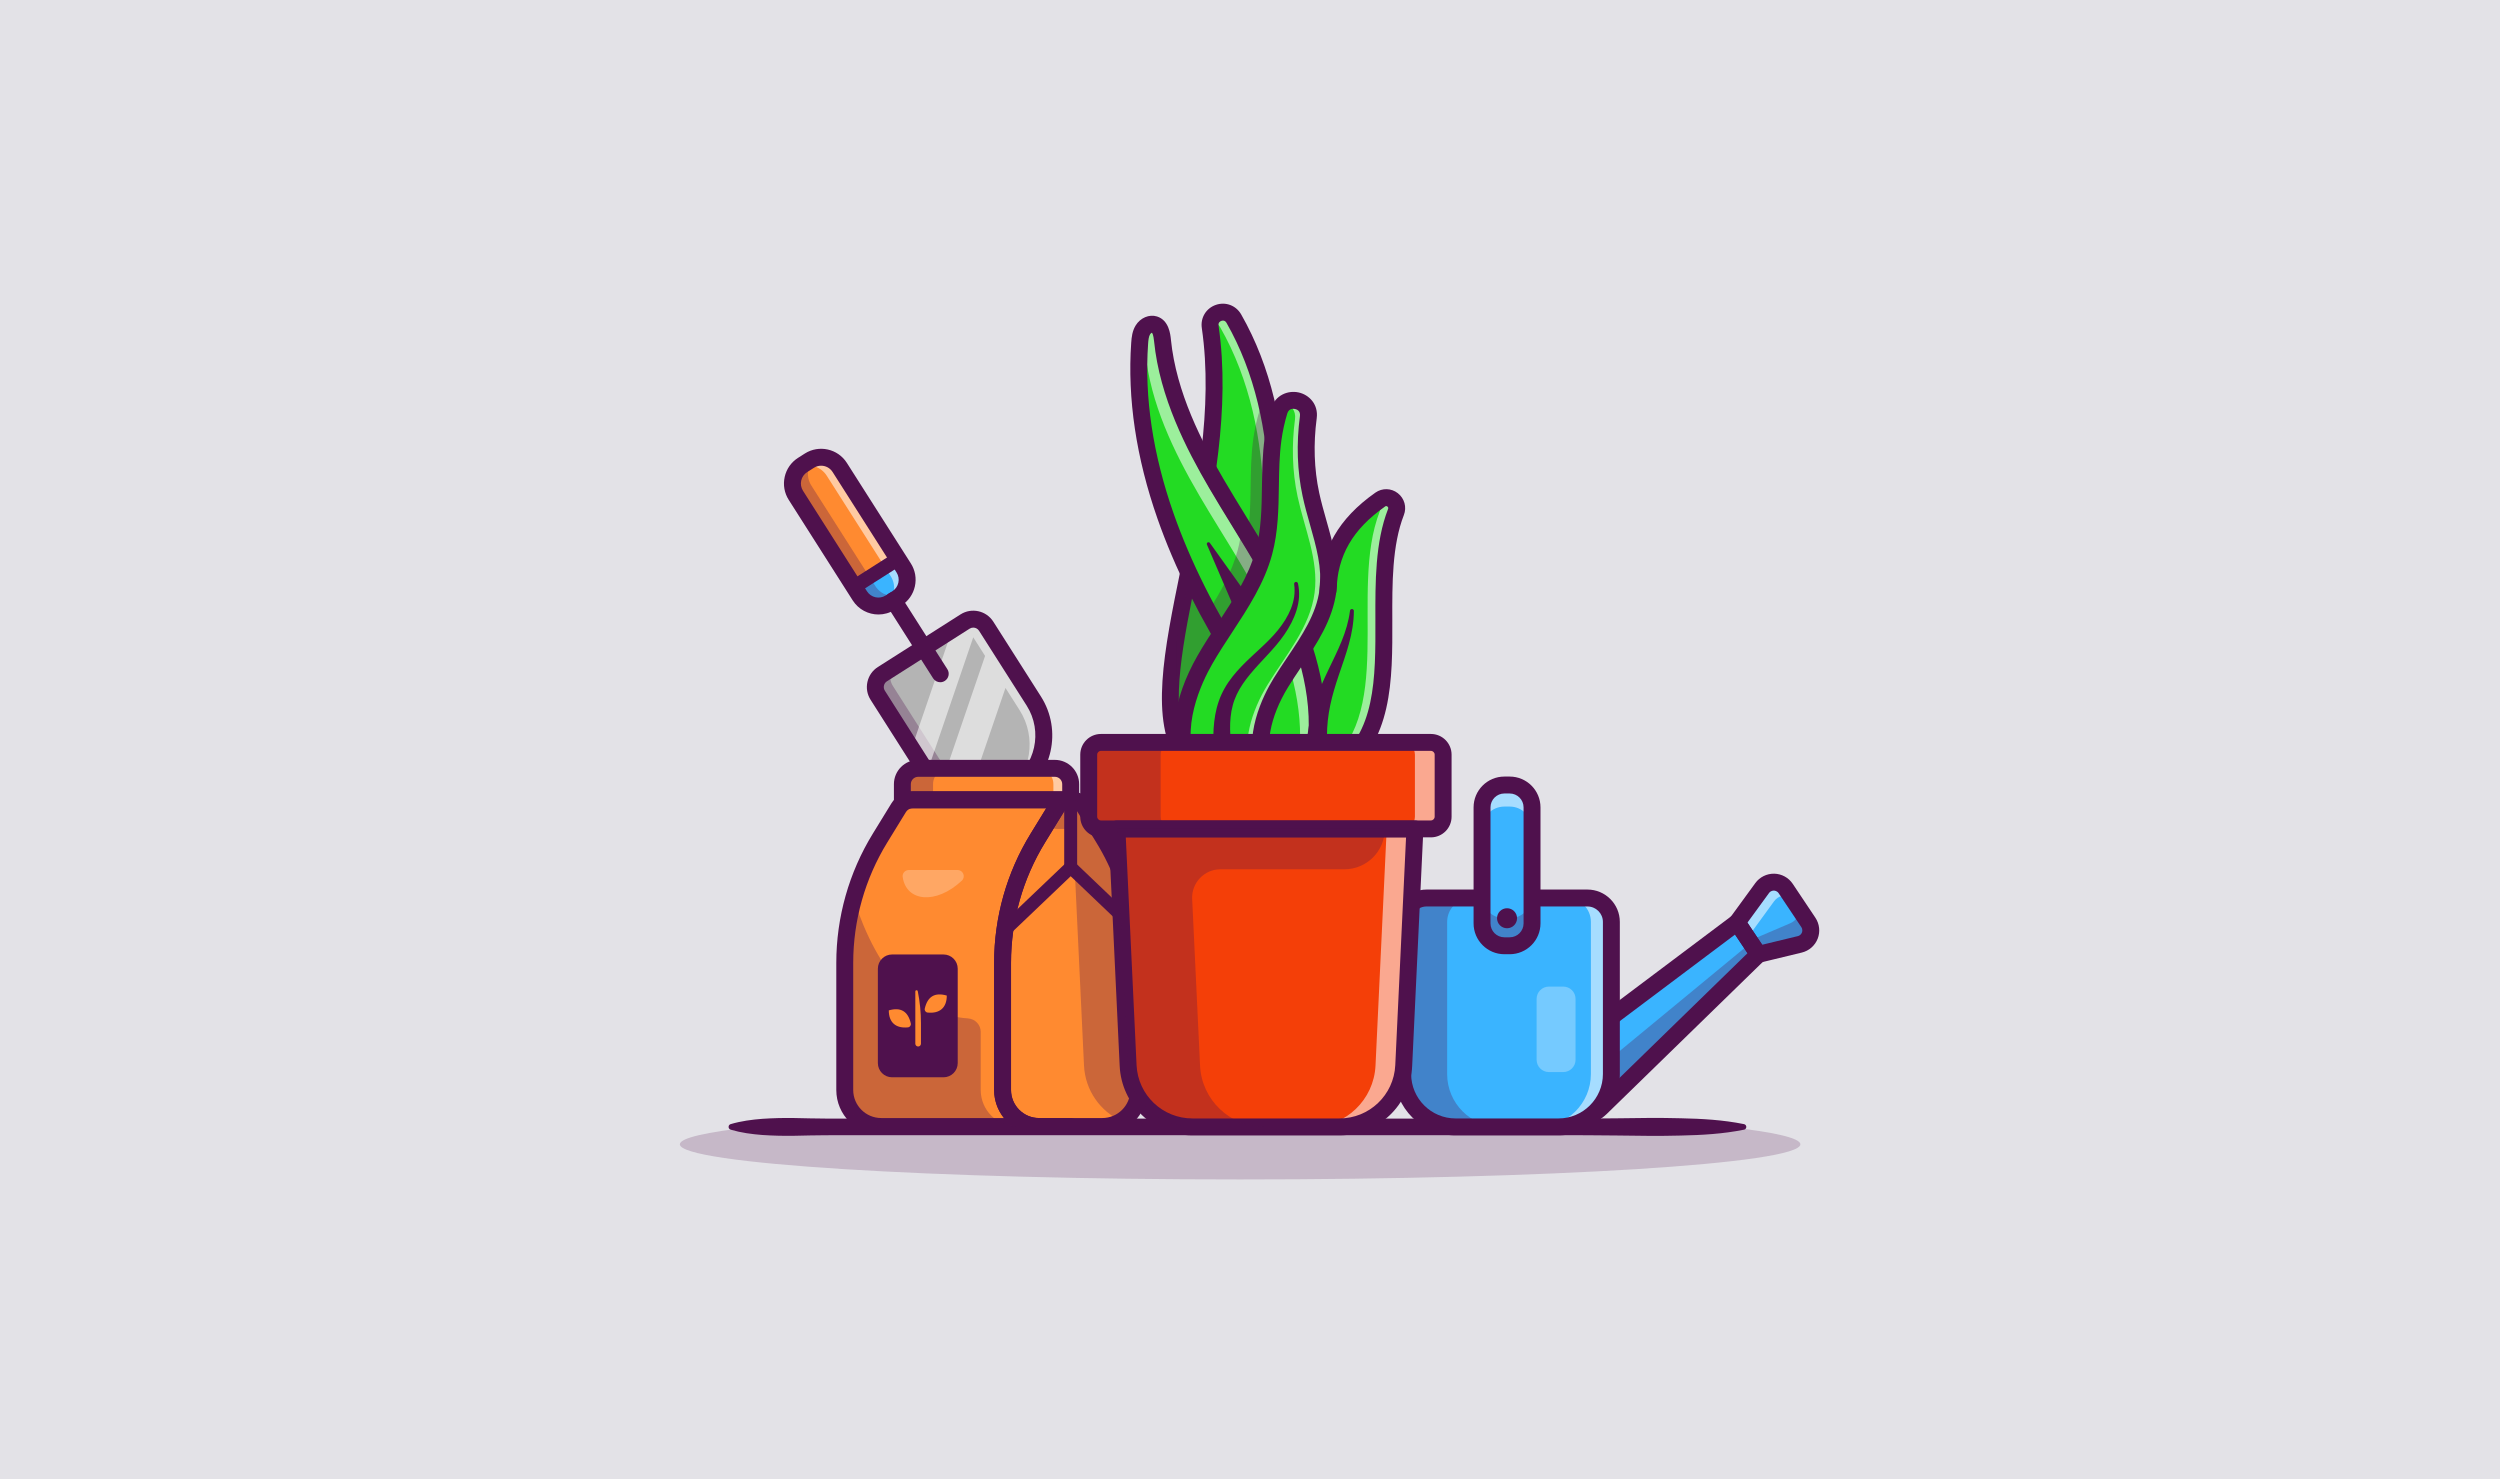 <svg width="1276" height="755" viewBox="0 0 1276 755" fill="none" xmlns="http://www.w3.org/2000/svg">
<rect x="0" y="0" width="1276" height="755" fill="#333333" stroke="none"/>
<g clip-path="url(#clip0_3110_2689)">
<path d="M1276 0H0V755H1276V0Z" fill="#E3E2E7"/>
<path d="M503.344 319.609L527.647 357.792C537.377 373.079 532.861 393.363 517.586 403.086L517.574 403.093C517.127 403.378 516.683 403.643 516.232 403.897C516.15 403.95 516.079 403.995 516.001 404.028C515.746 404.174 515.503 404.312 515.253 404.438C514.771 404.695 514.274 404.928 513.789 405.155C507.42 408.149 500.449 408.896 493.872 407.637C488.88 406.71 484.111 404.599 479.999 401.441C477.423 399.473 475.103 397.077 473.152 394.298C472.859 393.888 472.57 393.46 472.292 393.025L447.99 354.842C445.681 351.214 446.739 346.403 450.379 344.087L492.577 317.228C494.804 315.811 497.456 315.662 499.717 316.589C499.894 316.659 500.078 316.74 500.25 316.829C500.396 316.902 500.549 316.986 500.702 317.071C501.116 317.304 501.516 317.596 501.881 317.909C502.026 318.033 502.178 318.167 502.306 318.317C502.698 318.697 503.045 319.138 503.344 319.609Z" fill="#B4B4B4"/>
<g opacity="0.3">
<path d="M521.23 400.386C520.094 401.358 518.882 402.261 517.587 403.086L517.575 403.094C502.299 412.816 482.023 408.312 472.293 393.025L447.991 354.842C445.682 351.215 446.74 346.404 450.38 344.087L458.035 339.215C454.396 341.531 453.337 346.342 455.646 349.969L479.949 388.152C488.854 402.144 506.584 407.094 521.23 400.386Z" fill="#4F114D"/>
</g>
<g opacity="0.55">
<path d="M503.344 319.61L527.647 357.792C537.377 373.08 532.861 393.363 517.586 403.086L517.574 403.093C517.127 403.378 516.683 403.644 516.232 403.898C516.15 403.95 516.079 403.995 516.001 404.028C515.746 404.174 515.503 404.312 515.253 404.438C514.771 404.695 514.274 404.929 513.789 405.155C526.244 394.745 529.331 376.48 520.38 362.418L513.191 351.123L493.872 407.638C488.88 406.711 484.111 404.6 479.999 401.441L502.787 334.776L496.745 325.283L473.153 394.298C472.859 393.888 472.57 393.46 472.293 393.025L465.276 382.001L485.958 321.491L485.982 321.426L492.578 317.228C494.804 315.811 497.456 315.662 499.718 316.589C499.894 316.659 500.078 316.74 500.251 316.829C500.397 316.902 500.55 316.986 500.703 317.071C501.116 317.304 501.517 317.596 501.882 317.909C502.026 318.033 502.178 318.167 502.307 318.317C502.698 318.697 503.044 319.138 503.344 319.61Z" fill="white"/>
</g>
<g opacity="0.55">
<path d="M485.983 321.427L485.958 321.492C485.743 321.596 485.535 321.712 485.323 321.846L485.983 321.427Z" fill="white"/>
</g>
<path d="M500.024 412.529C487.743 412.529 475.712 406.453 468.643 395.347L444.344 357.168C442.606 354.439 442.036 351.196 442.738 348.037C443.44 344.879 445.33 342.182 448.059 340.445L490.261 313.584C495.897 309.996 503.398 311.665 506.984 317.298L531.285 355.477C542.276 372.748 537.169 395.74 519.899 406.732C513.735 410.656 506.84 412.529 500.024 412.529ZM496.76 320.327C496.122 320.327 495.476 320.502 494.899 320.87L452.696 347.731C451.913 348.23 451.37 349.004 451.169 349.91C450.968 350.817 451.132 351.748 451.63 352.531L475.93 390.709C484.365 403.961 502.008 407.882 515.261 399.447C528.514 391.012 532.433 373.368 523.998 360.115L499.698 321.936C499.036 320.896 497.91 320.327 496.76 320.327Z" fill="#4F114D"/>
<path d="M428.595 238.57L461.256 289.884C464.585 295.114 463.036 302.04 457.806 305.369L454.356 307.565C449.126 310.893 442.207 309.356 438.879 304.127L406.218 252.812C402.89 247.583 404.419 240.652 409.648 237.324L413.099 235.127C418.328 231.799 425.267 233.341 428.595 238.57Z" fill="#FF8A30"/>
<path d="M458.333 285.291L461.257 289.884C464.585 295.113 463.036 302.04 457.807 305.369L454.356 307.565C449.127 310.893 442.208 309.356 438.88 304.127L435.956 299.534L458.333 285.291Z" fill="#3AB4FF"/>
<g opacity="0.3">
<path d="M459.856 303.701C459.254 304.315 458.572 304.882 457.807 305.369L454.356 307.565C449.126 310.894 442.207 309.357 438.879 304.127L406.218 252.813C402.89 247.584 404.419 240.652 409.648 237.324L413.099 235.128C413.865 234.64 414.667 234.262 415.478 233.978C411.97 237.617 411.256 243.334 414.097 247.798L446.758 299.113C449.599 303.576 455.073 305.338 459.856 303.701Z" fill="#4F114D"/>
</g>
<g opacity="0.55">
<path d="M428.595 238.57L461.256 289.884C464.584 295.114 463.035 302.04 457.806 305.369L454.356 307.565C453.814 307.91 453.254 308.2 452.695 308.44C456.671 304.833 457.608 298.792 454.625 294.105L421.964 242.79C418.981 238.103 413.103 236.382 408.152 238.458C408.606 238.053 409.106 237.669 409.648 237.324L413.099 235.127C418.328 231.799 425.267 233.341 428.595 238.57Z" fill="white"/>
</g>
<path d="M448.362 313.639C443.223 313.639 438.188 311.096 435.23 306.449L402.566 255.13C400.338 251.629 399.606 247.47 400.506 243.419C401.406 239.368 403.83 235.91 407.33 233.682L410.782 231.485C418.008 226.887 427.63 229.023 432.229 236.249L464.893 287.569C467.122 291.069 467.854 295.228 466.953 299.28C466.054 303.33 463.63 306.789 460.129 309.017L456.678 311.213C454.098 312.855 451.214 313.639 448.362 313.639ZM419.112 237.694C417.845 237.694 416.565 238.042 415.419 238.771L411.968 240.968C410.413 241.957 409.337 243.493 408.937 245.292C408.537 247.091 408.863 248.937 409.852 250.492L442.516 301.811C444.559 305.022 448.832 305.969 452.04 303.928L455.492 301.731C457.047 300.741 458.123 299.206 458.522 297.407C458.922 295.608 458.597 293.761 457.608 292.207L424.943 240.887C423.63 238.823 421.394 237.694 419.112 237.694Z" fill="#4F114D"/>
<path d="M435.954 303.17C434.753 303.17 433.579 302.576 432.885 301.488C431.809 299.796 432.307 297.551 434 296.474L456.377 282.231C458.07 281.153 460.313 281.653 461.392 283.345C462.468 285.037 461.969 287.282 460.277 288.359L437.9 302.602C437.295 302.986 436.621 303.17 435.954 303.17Z" fill="#4F114D"/>
<path d="M479.908 348.214C478.481 348.214 477.084 347.507 476.261 346.214L452.442 308.79C451.162 306.778 451.755 304.109 453.767 302.829C455.778 301.549 458.448 302.141 459.729 304.154L483.547 341.577C484.827 343.589 484.235 346.258 482.223 347.538C481.504 347.996 480.701 348.214 479.908 348.214Z" fill="#4F114D"/>
<path d="M890.162 576.587C879.386 578.771 868.61 579.351 857.834 579.583C847.059 579.887 836.282 579.725 825.507 579.56C814.731 579.383 803.955 579.423 793.179 579.418H760.852H631.542H502.232H437.577L421.413 579.423C416.025 579.42 410.637 579.615 405.249 579.704C399.862 579.796 394.474 579.654 389.086 579.298C383.698 578.878 378.31 578.178 372.922 576.587C372.14 576.357 371.693 575.536 371.924 574.754C372.07 574.259 372.462 573.895 372.922 573.756C378.31 572.166 383.698 571.465 389.086 571.045C394.474 570.689 399.862 570.547 405.249 570.639C410.637 570.728 416.025 570.923 421.413 570.92L437.577 570.925H502.232H631.542H760.852H793.179C803.955 570.921 814.731 570.96 825.507 570.784C836.282 570.618 847.059 570.457 857.834 570.761C868.61 570.993 879.386 571.572 890.162 573.756C890.943 573.915 891.449 574.677 891.29 575.459C891.172 576.045 890.712 576.475 890.162 576.587Z" fill="#4F114D"/>
<path d="M897.513 487.101L817.022 565.519C810.858 571.606 800.675 570.572 795.861 563.37L785.002 547.124L886.621 470.807L897.513 487.101Z" fill="#3AB4FF"/>
<g opacity="0.3">
<path d="M897.512 487.098L817.025 565.522C810.856 571.601 800.672 570.569 795.857 563.369L784.996 547.128L804.621 532.395L805.043 533.16C809.248 540.726 819.31 542.601 825.955 537.043L893.596 481.24L897.512 487.098Z" fill="#4F114D"/>
</g>
<path d="M918.627 481.99L897.513 487.101L886.621 470.806L899.418 453.251C902.414 449.141 908.586 449.266 911.413 453.495L922.989 470.813C925.815 475.042 923.571 480.793 918.627 481.99Z" fill="#3AB4FF"/>
<g opacity="0.3">
<path d="M918.624 481.994L897.512 487.097L889.402 474.972L893.896 479.731L913.865 471.177C916.949 469.857 918.546 466.773 918.269 463.767L922.984 470.811C925.813 475.038 923.572 480.796 918.624 481.994Z" fill="#4F114D"/>
</g>
<g opacity="0.55">
<path d="M914.297 457.595C911.302 456.32 907.607 457.118 905.488 460.014L892.697 477.576L899.431 487.66L898.222 487.949L887.327 471.662L900.13 454.101C903.125 449.996 909.293 450.118 912.122 454.345L914.297 457.595Z" fill="white"/>
</g>
<path d="M807.347 573.818C806.734 573.818 806.117 573.787 805.499 573.724C800.106 573.177 795.284 570.278 792.271 565.771L781.411 549.524C780.137 547.618 780.575 545.048 782.408 543.672L884.027 467.354C884.975 466.642 886.174 466.353 887.346 466.55C888.515 466.749 889.551 467.421 890.21 468.407L901.102 484.702C902.258 486.433 902.016 488.743 900.526 490.195L820.035 568.612C816.638 571.967 812.089 573.818 807.347 573.818ZM790.863 548.122L799.451 560.971C801.027 563.329 803.55 564.845 806.371 565.132C809.196 565.424 811.969 564.44 813.987 562.446L891.926 486.516L885.565 476.999L790.863 548.122Z" fill="#4F114D"/>
<path d="M897.513 491.421C896.093 491.421 894.736 490.719 893.923 489.502L883.031 473.207C882.025 471.701 882.064 469.727 883.131 468.263L895.928 450.708C898.166 447.638 901.773 445.865 905.567 445.929C909.365 446.007 912.892 447.939 915.002 451.096L926.578 468.414C928.689 471.572 929.125 475.57 927.745 479.108C926.364 482.647 923.336 485.294 919.644 486.188C919.644 486.188 919.644 486.188 919.643 486.188L898.528 491.299C898.191 491.381 897.85 491.421 897.513 491.421ZM891.886 470.914L899.427 482.195L917.612 477.794C918.983 477.462 919.528 476.408 919.699 475.969C919.87 475.531 920.182 474.387 919.399 473.214L907.823 455.896C907.039 454.723 905.861 454.573 905.391 454.564C904.904 454.565 903.737 454.655 902.907 455.795L891.886 470.914Z" fill="#4F114D"/>
<path d="M795.447 575.171H742.935C728.026 575.171 715.939 563.085 715.939 548.176V470.547C715.939 463.807 721.403 458.344 728.143 458.344H810.239C816.979 458.344 822.442 463.807 822.442 470.547V548.176C822.442 563.085 810.356 575.171 795.447 575.171Z" fill="#3AB4FF"/>
<g opacity="0.3">
<path d="M765.614 575.173H745.278C730.368 575.173 718.275 563.081 718.275 548.181V470.545C718.275 463.811 723.745 458.342 730.479 458.342H750.825C744.08 458.342 738.622 463.811 738.622 470.545V548.181C738.622 563.081 750.703 575.173 765.614 575.173Z" fill="#4F114D"/>
</g>
<g opacity="0.55">
<path d="M820.126 470.545V548.181C820.126 563.081 808.044 575.173 793.134 575.173H785.002C799.912 575.173 811.994 563.081 811.994 548.181V470.545C811.994 463.811 806.535 458.342 799.79 458.342H807.922C814.667 458.342 820.126 463.811 820.126 470.545Z" fill="white"/>
</g>
<path d="M795.447 579.49H742.935C725.669 579.49 711.622 565.443 711.622 548.176V470.547C711.622 461.437 719.033 454.026 728.143 454.026H810.239C819.35 454.026 826.76 461.437 826.76 470.547V548.176C826.76 565.443 812.714 579.49 795.447 579.49ZM728.143 462.662C723.795 462.662 720.258 466.199 720.258 470.547V548.176C720.258 560.681 730.431 570.854 742.935 570.854H795.447C807.952 570.854 818.125 560.681 818.125 548.176V470.547C818.125 466.199 814.587 462.662 810.239 462.662H728.143Z" fill="#4F114D"/>
<path d="M770.543 482.717H767.84C761.54 482.717 756.434 477.611 756.434 471.311V412.081C756.434 405.782 761.54 400.675 767.84 400.675H770.543C776.843 400.675 781.95 405.782 781.95 412.081V471.311C781.95 477.611 776.843 482.717 770.543 482.717Z" fill="#3AB4FF"/>
<g opacity="0.3">
<path d="M781.946 457.266V471.311C781.946 477.612 776.843 482.715 770.541 482.715H767.846C761.544 482.715 756.43 477.612 756.43 471.311V457.266C756.43 463.567 761.544 468.67 767.846 468.67H770.541C776.843 468.67 781.946 463.567 781.946 457.266Z" fill="#4F114D"/>
</g>
<g opacity="0.55">
<path d="M781.946 414.474V423.072C781.946 416.771 776.843 411.667 770.541 411.667H767.846C761.544 411.667 756.43 416.771 756.43 423.072V414.474C756.43 408.173 761.544 403.069 767.846 403.069H770.541C776.843 403.069 781.946 408.173 781.946 414.474Z" fill="white"/>
</g>
<path d="M770.543 487.035H767.84C759.169 487.035 752.115 479.982 752.115 471.311V412.081C752.115 403.411 759.169 396.356 767.84 396.356H770.543C779.214 396.356 786.267 403.411 786.267 412.081V471.311C786.267 479.982 779.214 487.035 770.543 487.035ZM767.84 404.993C763.932 404.993 760.751 408.173 760.751 412.082V471.312C760.751 475.22 763.932 478.4 767.84 478.4H770.543C774.452 478.4 777.632 475.22 777.632 471.312V412.082C777.632 408.173 774.452 404.993 770.543 404.993H767.84Z" fill="#4F114D"/>
<path d="M769.191 473.781C766.37 473.781 764.083 471.494 764.083 468.673C764.083 465.852 766.37 463.564 769.191 463.564C772.012 463.564 774.299 465.851 774.299 468.673C774.299 471.494 772.012 473.781 769.191 473.781Z" fill="#4F114D"/>
<g opacity="0.3">
<path d="M790.566 547.181H797.885C801.354 547.181 804.166 544.369 804.166 540.9V509.837C804.166 506.368 801.353 503.556 797.885 503.556H790.566C787.097 503.556 784.285 506.368 784.285 509.837V540.9C784.285 544.369 787.097 547.181 790.566 547.181Z" fill="white"/>
</g>
<path d="M581.231 491.451V556.344C581.231 563.029 577.702 568.907 572.402 572.187C569.553 573.946 566.205 574.968 562.619 574.968H530.343C520.061 574.968 511.708 566.615 511.708 556.344V491.451C511.708 468.958 517.95 446.907 529.73 427.727L534.258 420.35L539.206 412.304C540.875 409.58 543.678 408.229 546.47 408.229C549.284 408.229 552.087 409.58 553.744 412.304L563.232 427.727C572.062 442.117 577.781 458.131 580.085 474.723C580.846 480.25 581.231 485.833 581.231 491.451Z" fill="#FF8A30"/>
<path d="M546.473 408.225C543.681 408.225 540.874 409.578 539.204 412.298L529.733 427.729C517.945 446.901 511.712 468.953 511.712 491.451V556.339C511.712 566.616 520.061 574.965 530.338 574.965H449.789C439.512 574.965 431.163 566.616 431.163 556.339V491.451C431.163 480.324 432.703 469.313 435.654 458.704C435.668 458.69 435.668 458.69 435.668 458.69C438.691 447.837 443.24 437.416 449.184 427.729L458.655 412.298C460.325 409.578 463.132 408.225 465.924 408.225H546.473V408.225Z" fill="#FF8A30"/>
<path d="M538.387 392.157H468.657C464.191 392.157 460.57 395.778 460.57 400.244V408.225H546.474V400.244C546.474 395.778 542.853 392.157 538.387 392.157Z" fill="#FF8A30"/>
<g opacity="0.3">
<path d="M484.321 392.161C479.859 392.161 476.231 395.774 476.231 400.251V408.225H460.57V400.251C460.57 395.774 464.198 392.161 468.66 392.161H484.321Z" fill="#4F114D"/>
</g>
<g opacity="0.55">
<path d="M546.474 400.251V408.225H537.65V400.251C537.65 395.774 534.037 392.161 529.575 392.161H538.385C542.846 392.161 546.474 395.774 546.474 400.251Z" fill="white"/>
</g>
<path d="M562.624 579.283H530.339C517.687 579.283 507.395 568.991 507.395 556.339V491.451C507.395 468.139 513.847 445.322 526.056 425.467L535.525 410.039C537.882 406.199 541.975 403.906 546.474 403.906C550.994 403.906 555.091 406.205 557.432 410.054L566.907 425.467C576.081 440.409 581.953 456.781 584.361 474.132C585.153 479.866 585.553 485.693 585.553 491.451V556.339C585.554 568.991 575.268 579.283 562.624 579.283ZM546.474 412.543C545.767 412.543 544.001 412.739 542.885 414.558L533.414 429.988C522.041 448.484 516.03 469.738 516.03 491.451V556.339C516.03 564.229 522.449 570.647 530.339 570.647H562.624C570.505 570.647 576.918 564.229 576.918 556.339V491.451C576.918 486.086 576.544 480.658 575.806 475.316C573.564 459.157 568.094 443.906 559.549 429.988L550.064 414.56C548.956 412.738 547.184 412.543 546.474 412.543Z" fill="#4F114D"/>
<path d="M512.873 478.026C512.001 478.026 511.131 477.683 510.481 477.002C509.222 475.682 509.272 473.592 510.592 472.332L544.199 440.279C545.476 439.062 547.482 439.062 548.759 440.279L582.366 472.332C583.685 473.592 583.735 475.682 582.476 477.002C581.216 478.32 579.126 478.371 577.805 477.113L546.479 447.234L515.152 477.113C514.512 477.722 513.691 478.026 512.873 478.026Z" fill="#4F114D"/>
<path d="M546.473 579.282H530.338C527.953 579.282 526.021 577.35 526.021 574.964C526.021 572.579 527.953 570.646 530.338 570.646H546.473C548.859 570.646 550.791 572.579 550.791 574.964C550.791 577.35 548.859 579.282 546.473 579.282Z" fill="#4F114D"/>
<path d="M530.338 579.283H449.789C437.138 579.283 426.846 568.991 426.846 556.339V491.451C426.846 468.162 433.298 445.346 445.505 425.469L454.976 410.039C457.333 406.199 461.426 403.906 465.925 403.906H546.473C548.859 403.906 550.791 405.84 550.791 408.224C550.791 410.609 548.859 412.543 546.473 412.543C545.767 412.543 544.001 412.739 542.884 414.557L533.414 429.987C522.041 448.484 516.03 469.737 516.03 491.451V556.339C516.03 564.228 522.449 570.647 530.338 570.647C532.724 570.647 534.656 572.579 534.656 574.965C534.656 577.35 532.724 579.283 530.338 579.283ZM465.925 412.543C465.218 412.543 463.452 412.739 462.336 414.558L452.865 429.988C441.492 448.505 435.481 469.759 435.481 491.451V556.339C435.481 564.229 441.899 570.647 449.789 570.647H512.413C509.273 566.721 507.394 561.746 507.394 556.339V491.451C507.394 468.139 513.846 445.322 526.055 425.467L533.988 412.543H465.925Z" fill="#4F114D"/>
<path d="M546.473 445.972C544.649 445.972 543.17 444.493 543.17 442.669V408.224C543.17 406.4 544.649 404.921 546.473 404.921C548.297 404.921 549.776 406.4 549.776 408.224V442.669C549.776 444.493 548.297 445.972 546.473 445.972Z" fill="#4F114D"/>
<path d="M546.473 412.543H460.57C458.185 412.543 456.252 410.609 456.252 408.224V400.244C456.252 393.404 461.816 387.839 468.656 387.839H538.387C545.227 387.839 550.791 393.404 550.791 400.244V408.224C550.791 410.609 548.858 412.543 546.473 412.543ZM464.888 403.906H542.155V400.244C542.155 398.166 540.464 396.476 538.387 396.476H468.656C466.579 396.476 464.887 398.166 464.887 400.244L464.888 403.906Z" fill="#4F114D"/>
<g opacity="0.3">
<path d="M519.182 574.964H449.789C439.502 574.964 431.163 566.625 431.163 556.339V491.45C431.163 480.324 432.703 469.312 435.654 458.704C435.668 458.689 435.668 458.689 435.668 458.689C448.462 497.63 467.93 518.003 494.06 519.795C497.705 520.045 500.556 523.023 500.556 526.676V556.339C500.557 566.616 508.905 574.964 519.182 574.964Z" fill="#4F114D"/>
</g>
<path d="M481.554 549.852H455.326C451.313 549.852 448.061 546.6 448.061 542.587V494.427C448.061 490.415 451.313 487.162 455.326 487.162H481.554C485.566 487.162 488.819 490.415 488.819 494.427V542.587C488.819 546.6 485.566 549.852 481.554 549.852Z" fill="#4F114D"/>
<path d="M468.617 534.139C467.822 534.139 467.178 533.495 467.178 532.7V506.05C467.178 505.286 468.279 505.177 468.43 505.925C469.512 511.287 470.057 516.743 470.057 522.213V532.7C470.057 533.495 469.412 534.139 468.617 534.139Z" fill="#FF8A30"/>
<path d="M472.002 514.794C473.418 508.588 477.165 506.37 483.244 508.14C483.244 514.428 479.524 517.429 473.438 516.807C472.461 516.708 471.784 515.751 472.002 514.794Z" fill="#FF8A30"/>
<path d="M464.877 522.353C463.462 516.146 459.715 513.928 453.636 515.699C453.636 521.987 457.355 524.987 463.441 524.366C464.418 524.266 465.096 523.31 464.877 522.353Z" fill="#FF8A30"/>
<g opacity="0.25">
<path d="M490.922 449.476C477.709 461.877 462.508 460.253 460.723 447.57C460.461 445.707 461.97 444.057 463.851 444.057H488.742C491.573 444.057 492.986 447.538 490.922 449.476Z" fill="white"/>
</g>
<g opacity="0.3">
<path d="M581.232 491.451V556.344C581.232 563.029 577.703 568.907 572.403 572.187C561.576 567.217 553.881 556.526 553.28 543.872L547.56 423.074H539.4C537.266 423.074 535.382 421.996 534.259 420.35L539.207 412.304C540.875 409.58 543.678 408.229 546.47 408.229C549.285 408.229 552.088 409.58 553.745 412.304L563.233 427.727C572.062 442.117 577.782 458.131 580.086 474.723C580.846 480.25 581.232 485.833 581.232 491.451Z" fill="#4F114D"/>
</g>
<path d="M604.92 386.843L640.766 332.759C651.127 298.35 656.873 249.866 646.269 205.305C642.735 190.424 637.36 175.963 629.742 162.632C626.176 156.37 616.637 159.662 617.67 166.796C627.386 233.646 598.625 306.097 597.383 353.047C596.995 366.749 598.98 378.257 604.92 386.843Z" fill="#23DB23"/>
<g opacity="0.55">
<path d="M602.205 385.052C602.851 386.311 603.577 387.505 604.368 388.651L640.214 334.567C654.029 288.666 659.646 217.717 629.19 164.44C626.56 159.824 620.685 160.405 618.199 163.875C619.991 164.133 621.718 165.15 622.831 167.119C653.287 220.412 647.67 291.361 633.871 337.262L602.205 385.052Z" fill="white"/>
</g>
<path d="M682.492 393.388C721.927 366.073 696.359 302.809 712.502 261.329C714.417 256.408 708.811 251.927 704.492 254.965C689.577 265.456 678.501 279.143 677.778 301.449L645.371 344.916L651.916 373.155C651.916 373.155 643.219 398.065 682.492 393.388Z" fill="#23DB23"/>
<g opacity="0.55">
<path d="M668.585 393.573C672.071 393.799 676.203 393.669 681.061 393.088C720.506 365.78 694.941 302.513 711.08 261.034C712.985 256.112 707.385 251.641 703.059 254.675C702.93 254.772 702.785 254.869 702.656 254.966C704.302 256.322 705.158 258.629 704.221 261.034C688.082 302.513 713.647 365.78 674.202 393.088C672.2 393.33 670.344 393.492 668.585 393.573Z" fill="white"/>
</g>
<path d="M604.927 391.163C603.512 391.163 602.185 390.469 601.377 389.304C586.748 368.2 594.111 332.166 602.637 290.442C610.484 252.041 619.379 208.517 613.402 167.413C612.642 162.181 615.593 157.327 620.581 155.609C625.565 153.893 630.875 155.895 633.496 160.482C664.217 214.244 659.533 285.369 644.906 334.004C644.784 334.408 644.604 334.793 644.37 335.146L608.526 389.23C607.735 390.424 606.404 391.148 604.972 391.162C604.957 391.163 604.941 391.163 604.927 391.163ZM624.217 163.629C623.903 163.629 623.615 163.698 623.394 163.774C622.756 163.994 621.721 164.597 621.949 166.17C628.142 208.767 619.088 253.077 611.099 292.17C603.783 327.977 597.364 359.388 605.286 378.486L636.818 330.909C650.784 284.009 655.234 215.932 625.998 164.767C625.486 163.872 624.805 163.629 624.217 163.629Z" fill="#4F114D"/>
<path d="M594.865 263.327C600.756 280.161 608.212 296.365 616.67 312.069C622.383 322.721 628.548 333.115 635.004 343.331C634.552 347.624 634.278 353.644 634.036 360.149C633.6 371.608 633.31 384.568 632.519 392.121H669.623C676.047 366.766 670.35 339.667 659.875 315.668C659.843 315.571 659.795 315.49 659.762 315.394C652.596 299.044 643.348 283.776 633.987 268.556C629.565 261.374 625.127 254.192 620.882 246.913C607.631 224.221 595.962 199.866 593.332 173.736C593.009 170.541 592.299 166.619 589.248 165.65C586.989 164.924 584.519 166.393 583.293 168.41C582.082 170.428 581.84 172.865 581.679 175.221C579.597 205.047 584.987 235.099 594.865 263.327Z" fill="#23DB23"/>
<g opacity="0.55">
<path d="M580.012 171.519C580.173 171.535 580.334 171.583 580.496 171.631C583.546 172.6 584.257 176.522 584.579 179.717C587.21 205.847 598.879 230.202 612.129 252.894C625.38 275.57 640.47 297.31 651.01 321.375C661.097 344.422 666.827 370.358 661.629 394.874H666.52C672.976 369.422 667.198 342.211 656.659 318.147C646.119 294.082 631.029 272.342 617.778 249.666C604.528 226.974 592.859 202.619 590.228 176.489C589.905 173.294 589.195 169.372 586.145 168.403C583.885 167.677 581.416 169.146 580.189 171.163C580.125 171.276 580.06 171.389 580.012 171.519Z" fill="white"/>
</g>
<g opacity="0.3">
<path d="M649.166 294.187C647.179 308.164 644.229 321.248 640.76 332.763L634.397 342.364L604.918 386.842C598.974 378.263 597.002 366.748 597.376 353.045C598.326 350.31 599.434 347.618 600.643 344.998V327.006L606.228 297.973L618.175 315.793C618.262 315.649 618.363 315.505 618.449 315.361C617.844 314.267 617.254 313.159 616.664 312.065C622.954 302.22 628.683 292.158 631.691 280.931C632.785 276.857 633.505 272.726 633.98 268.552C634.93 270.092 635.88 271.632 636.816 273.172C639.263 257.08 637.42 240.325 639.665 224.103C640.328 219.281 641.378 214.502 642.789 209.839C643.451 207.665 644.718 206.183 646.272 205.305C653.326 234.971 653.138 266.364 649.166 294.187Z" fill="#4F114D"/>
</g>
<g opacity="0.3">
<path d="M659.876 315.663C654.838 326.862 646.748 337.053 640.256 347.69C637.881 351.562 635.737 355.779 634.038 360.155C634.283 353.649 634.556 347.618 635.003 343.329C634.801 343.012 634.6 342.681 634.398 342.364L640.76 332.763C644.229 321.248 647.18 308.164 649.166 294.188C652.995 301.097 656.579 308.135 659.76 315.39C659.789 315.491 659.847 315.577 659.876 315.663Z" fill="#4F114D"/>
</g>
<path d="M669.622 396.444C669.27 396.444 668.913 396.401 668.556 396.31C666.244 395.723 664.847 393.373 665.434 391.062C672.337 363.886 664.008 335.854 655.806 317.123C648.411 300.235 638.499 284.117 628.913 268.529C625.014 262.189 620.982 255.633 617.156 249.087C605.576 229.28 591.916 202.865 589.037 174.162C588.713 170.929 588.166 170.029 587.959 169.798C587.72 169.876 587.279 170.169 587 170.632C586.299 171.796 586.122 173.608 585.989 175.518C584.075 202.83 588.434 231.893 598.94 261.9C607.642 286.747 620.262 311.892 638.661 341.032C639.178 341.852 639.404 342.823 639.304 343.787C638.7 349.556 638.386 358.874 638.082 367.885C637.772 377.039 637.452 386.505 636.818 392.574C636.571 394.946 634.451 396.672 632.075 396.42C629.703 396.172 627.981 394.048 628.229 391.676C628.831 385.91 629.146 376.598 629.45 367.593C629.735 359.158 630.029 350.457 630.57 344.391C612.241 315.214 599.586 289.874 590.789 264.754C579.891 233.632 575.378 203.405 577.373 174.915C577.574 172.035 577.912 168.986 579.6 166.179C581.981 162.222 586.587 160.27 590.553 161.529C596.644 163.467 597.361 170.611 597.631 173.3C600.342 200.343 613.474 225.678 624.611 244.729C628.389 251.192 632.395 257.706 636.269 264.005C646.01 279.844 656.081 296.222 663.717 313.659C676.259 342.297 679.746 369.798 673.804 393.188C673.308 395.143 671.551 396.444 669.622 396.444Z" fill="#4F114D"/>
<path d="M645.903 393.38C639.85 379.564 645.483 362.005 653.682 348.576C662.978 333.389 675.486 319.106 677.778 301.449C679.925 284.857 672.581 268.718 669.079 252.352C666.303 239.376 666.029 226.044 667.772 212.907C669.014 203.594 655.57 200.834 652.875 209.84C651.471 214.505 650.422 219.282 649.76 224.108C647.113 243.265 650.163 263.149 645.128 281.823C639.672 302.078 625.405 318.557 614.979 336.762C605.134 353.967 598.855 375.9 607.393 393.38" fill="#23DB23"/>
<g opacity="0.55">
<path d="M638.684 393.38H645.898C639.846 379.565 645.479 362.005 653.678 348.577C662.974 333.389 675.482 319.106 677.774 301.449C679.921 284.858 672.577 268.718 669.075 252.352C666.299 239.376 666.024 226.045 667.768 212.907C668.752 205.515 660.472 202.239 655.679 205.725C658.923 206.677 661.554 209.599 660.973 213.956C659.23 227.094 659.504 240.425 662.28 253.401C665.782 269.767 673.126 285.907 670.979 302.498C668.688 320.155 656.179 334.438 646.883 349.626C638.894 362.715 633.342 379.742 638.684 393.38Z" fill="white"/>
</g>
<path d="M645.904 397.699C644.241 397.699 642.657 396.733 641.946 395.112C633.75 376.402 644.845 354.762 649.996 346.326C652.224 342.687 654.644 339.08 656.986 335.591C664.641 324.182 671.872 313.406 673.496 300.893C674.908 289.972 671.843 279.137 668.597 267.666C667.269 262.972 665.897 258.119 664.855 253.255C662.074 240.25 661.614 226.484 663.491 212.339C663.848 209.658 661.844 208.93 660.966 208.741C660.247 208.587 657.843 208.3 657.012 211.078C655.661 215.564 654.661 220.142 654.037 224.694C652.979 232.354 652.859 240.39 652.742 248.161C652.569 259.621 652.391 271.47 649.298 282.946C645.33 297.674 636.962 310.424 628.87 322.755C625.419 328.015 621.85 333.454 618.726 338.908C613.352 348.299 601.867 372.225 611.273 391.484C612.32 393.628 611.43 396.213 609.288 397.26C607.145 398.308 604.56 397.418 603.513 395.275C595.613 379.102 598.427 356.993 611.231 334.617C614.486 328.935 618.128 323.384 621.651 318.016C629.725 305.713 637.352 294.092 640.959 280.7C643.772 270.263 643.935 259.464 644.106 248.031C644.227 240 644.351 231.696 645.482 223.516C646.166 218.525 647.263 213.504 648.739 208.596C650.828 201.618 657.383 199.136 662.781 200.298C668.109 201.443 673.005 206.338 672.052 213.478C670.306 226.637 670.727 239.413 673.302 251.449C674.283 256.037 675.618 260.754 676.908 265.315C680.248 277.119 683.7 289.325 682.061 302.002C680.175 316.532 672.032 328.667 664.157 340.403C661.865 343.818 659.495 347.35 657.365 350.83C648.11 365.988 645.302 381.249 649.858 391.647C650.814 393.831 649.819 396.378 647.635 397.335C647.071 397.582 646.483 397.699 645.904 397.699Z" fill="#4F114D"/>
<path d="M620.211 392.499C619.424 383.665 618.571 374.322 620.26 364.837C620.673 362.478 621.281 360.125 622.09 357.833C622.868 355.533 623.916 353.302 625.104 351.207C626.285 349.099 627.657 347.146 629.108 345.304C630.555 343.454 632.1 341.726 633.688 340.084C640.01 333.484 647.045 328.139 652.382 321.453C655.062 318.119 657.387 314.491 658.934 310.553C659.683 308.583 660.288 306.548 660.561 304.46C660.83 302.375 660.826 300.258 660.536 298.158L660.532 298.127C660.458 297.584 660.836 297.084 661.379 297.009C661.894 296.938 662.373 297.281 662.483 297.782C662.973 300.043 663.154 302.376 663.028 304.7C662.898 307.027 662.405 309.31 661.743 311.528C660.374 315.961 658.153 320.052 655.566 323.816C652.992 327.598 649.933 331.036 646.915 334.293C643.893 337.571 640.848 340.742 638.122 344.048C636.75 345.696 635.462 347.377 634.308 349.108C633.145 350.835 632.095 352.603 631.248 354.432C630.39 356.257 629.68 358.111 629.186 360.052C628.664 361.98 628.303 363.962 628.107 365.986C627.267 374.099 628.592 382.559 630.042 391.23L630.044 391.241C630.496 393.942 628.672 396.499 625.97 396.951C623.268 397.403 620.712 395.579 620.26 392.877C620.239 392.754 620.222 392.62 620.211 392.499Z" fill="#4F114D"/>
<path d="M628.715 307.548L616.014 277.96C615.825 277.52 616.029 277.009 616.47 276.82C616.852 276.656 617.287 276.787 617.519 277.113L636.24 303.309C637.634 305.261 637.183 307.974 635.231 309.368C633.28 310.763 630.567 310.311 629.172 308.36C628.992 308.108 628.834 307.821 628.715 307.548Z" fill="#4F114D"/>
<path d="M682.496 397.707C681.128 397.707 679.781 397.058 678.942 395.847C677.585 393.886 678.073 391.196 680.034 389.839C702.187 374.494 702.097 346.335 702 316.523C701.936 296.965 701.871 276.74 708.478 259.764C708.668 259.275 708.553 258.861 708.136 258.534C707.565 258.087 707.138 258.386 706.977 258.498C690.355 270.189 682.68 283.479 682.094 301.589C682.017 303.973 679.996 305.822 677.638 305.765C675.255 305.688 673.385 303.693 673.462 301.31C674.136 280.507 683.207 264.658 702.008 251.434C705.496 248.981 710.098 249.101 713.461 251.735C716.857 254.395 718.089 258.88 716.525 262.896C710.513 278.348 710.575 297.741 710.636 316.495C710.736 347.228 710.838 379.008 684.951 396.938C684.201 397.458 683.344 397.707 682.496 397.707Z" fill="#4F114D"/>
<path d="M691.013 311.84C691.003 317.482 689.997 323.126 688.511 328.558C687.029 334.001 685.12 339.262 683.37 344.461C681.612 349.658 680.02 354.814 678.946 359.993C677.86 365.169 677.298 370.361 677.284 375.528V375.542C677.276 378.285 675.047 380.501 672.304 380.494C669.562 380.486 667.345 378.256 667.353 375.514C667.354 375.324 667.368 375.109 667.389 374.924C668.106 369.078 669.449 363.35 671.299 357.892C673.138 352.426 675.462 347.243 677.859 342.225C680.252 337.201 682.715 332.318 684.751 327.299C686.789 322.289 688.373 317.106 689.034 311.717C689.101 311.173 689.596 310.786 690.14 310.852C690.645 310.914 691.015 311.344 691.013 311.84Z" fill="#4F114D"/>
<path d="M730.332 423.072H561.922C558.477 423.072 555.685 420.28 555.685 416.835V385.168C555.685 381.723 558.477 378.931 561.922 378.931H730.332C733.777 378.931 736.569 381.723 736.569 385.168V416.835C736.569 420.28 733.777 423.072 730.332 423.072Z" fill="#F43F08"/>
<path d="M683.643 575.169H608.612C591.071 575.169 576.624 561.39 575.795 543.868L570.079 423.072H722.176L716.46 543.868C715.631 561.389 701.184 575.169 683.643 575.169Z" fill="#F43F08"/>
<g opacity="0.3">
<path d="M598.629 423.072H561.924C558.484 423.072 555.691 420.28 555.691 416.839V385.173C555.691 381.718 558.484 378.926 561.924 378.926H598.629C595.188 378.926 592.396 381.718 592.396 385.173V416.839C592.396 420.28 595.188 423.072 598.629 423.072Z" fill="#4F114D"/>
</g>
<g opacity="0.55">
<path d="M736.566 385.173V416.839C736.566 420.28 733.774 423.072 730.334 423.072H715.939C719.38 423.072 722.172 420.28 722.172 416.839V385.173C722.172 381.718 719.38 378.926 715.939 378.926H730.334C733.774 378.926 736.566 381.718 736.566 385.173Z" fill="white"/>
</g>
<g opacity="0.55">
<path d="M722.172 423.072L716.458 543.867C715.623 561.384 701.186 575.174 683.639 575.174H669.245C686.792 575.174 701.229 561.384 702.063 543.867L707.778 423.072H722.172Z" fill="white"/>
</g>
<path d="M730.332 427.391H561.922C556.102 427.391 551.367 422.655 551.367 416.835V385.168C551.367 379.348 556.102 374.612 561.922 374.612H730.332C736.152 374.612 740.888 379.348 740.888 385.168V416.835C740.888 422.655 736.152 427.391 730.332 427.391ZM561.922 383.249C560.864 383.249 560.003 384.11 560.003 385.168V416.835C560.003 417.893 560.864 418.754 561.922 418.754H730.332C731.39 418.754 732.252 417.893 732.252 416.835V385.168C732.252 384.109 731.39 383.249 730.332 383.249H561.922Z" fill="#4F114D"/>
<path d="M683.642 579.487H608.611C588.73 579.487 572.421 563.931 571.482 544.071L565.766 423.276C565.709 422.097 566.139 420.946 566.955 420.092C567.769 419.237 568.898 418.754 570.079 418.754H722.176C723.356 418.754 724.485 419.237 725.3 420.092C726.116 420.946 726.545 422.097 726.489 423.276L720.773 544.071C719.833 563.931 703.523 579.487 683.642 579.487ZM574.606 427.391L580.108 543.664C580.829 558.909 593.349 570.851 608.611 570.851H683.642C698.904 570.851 711.425 558.909 712.147 543.663L717.649 427.391H574.606Z" fill="#4F114D"/>
<g opacity="0.3">
<path d="M706.799 423.072C706.799 428.772 704.496 433.925 700.768 437.653C697.026 441.381 691.873 443.684 686.187 443.684H622.928C614.674 443.684 608.095 450.582 608.484 458.827L612.504 543.867C613.325 561.384 627.776 575.174 645.322 575.174H608.618C591.071 575.174 576.62 561.384 575.799 543.867L570.085 423.072H706.799Z" fill="#4F114D"/>
</g>
<g opacity="0.2">
<path d="M918.912 584.047C918.912 593.954 790.885 601.989 632.956 601.989C475.028 601.989 347 593.954 347 584.047C347 580.824 360.554 577.793 384.282 575.172H881.631C905.359 577.793 918.912 580.824 918.912 584.047Z" fill="#4F114D"/>
</g>
</g>
<defs>
<clipPath id="clip0_3110_2689">
<rect width="1276" height="755" fill="white"/>
</clipPath>
</defs>
</svg>
